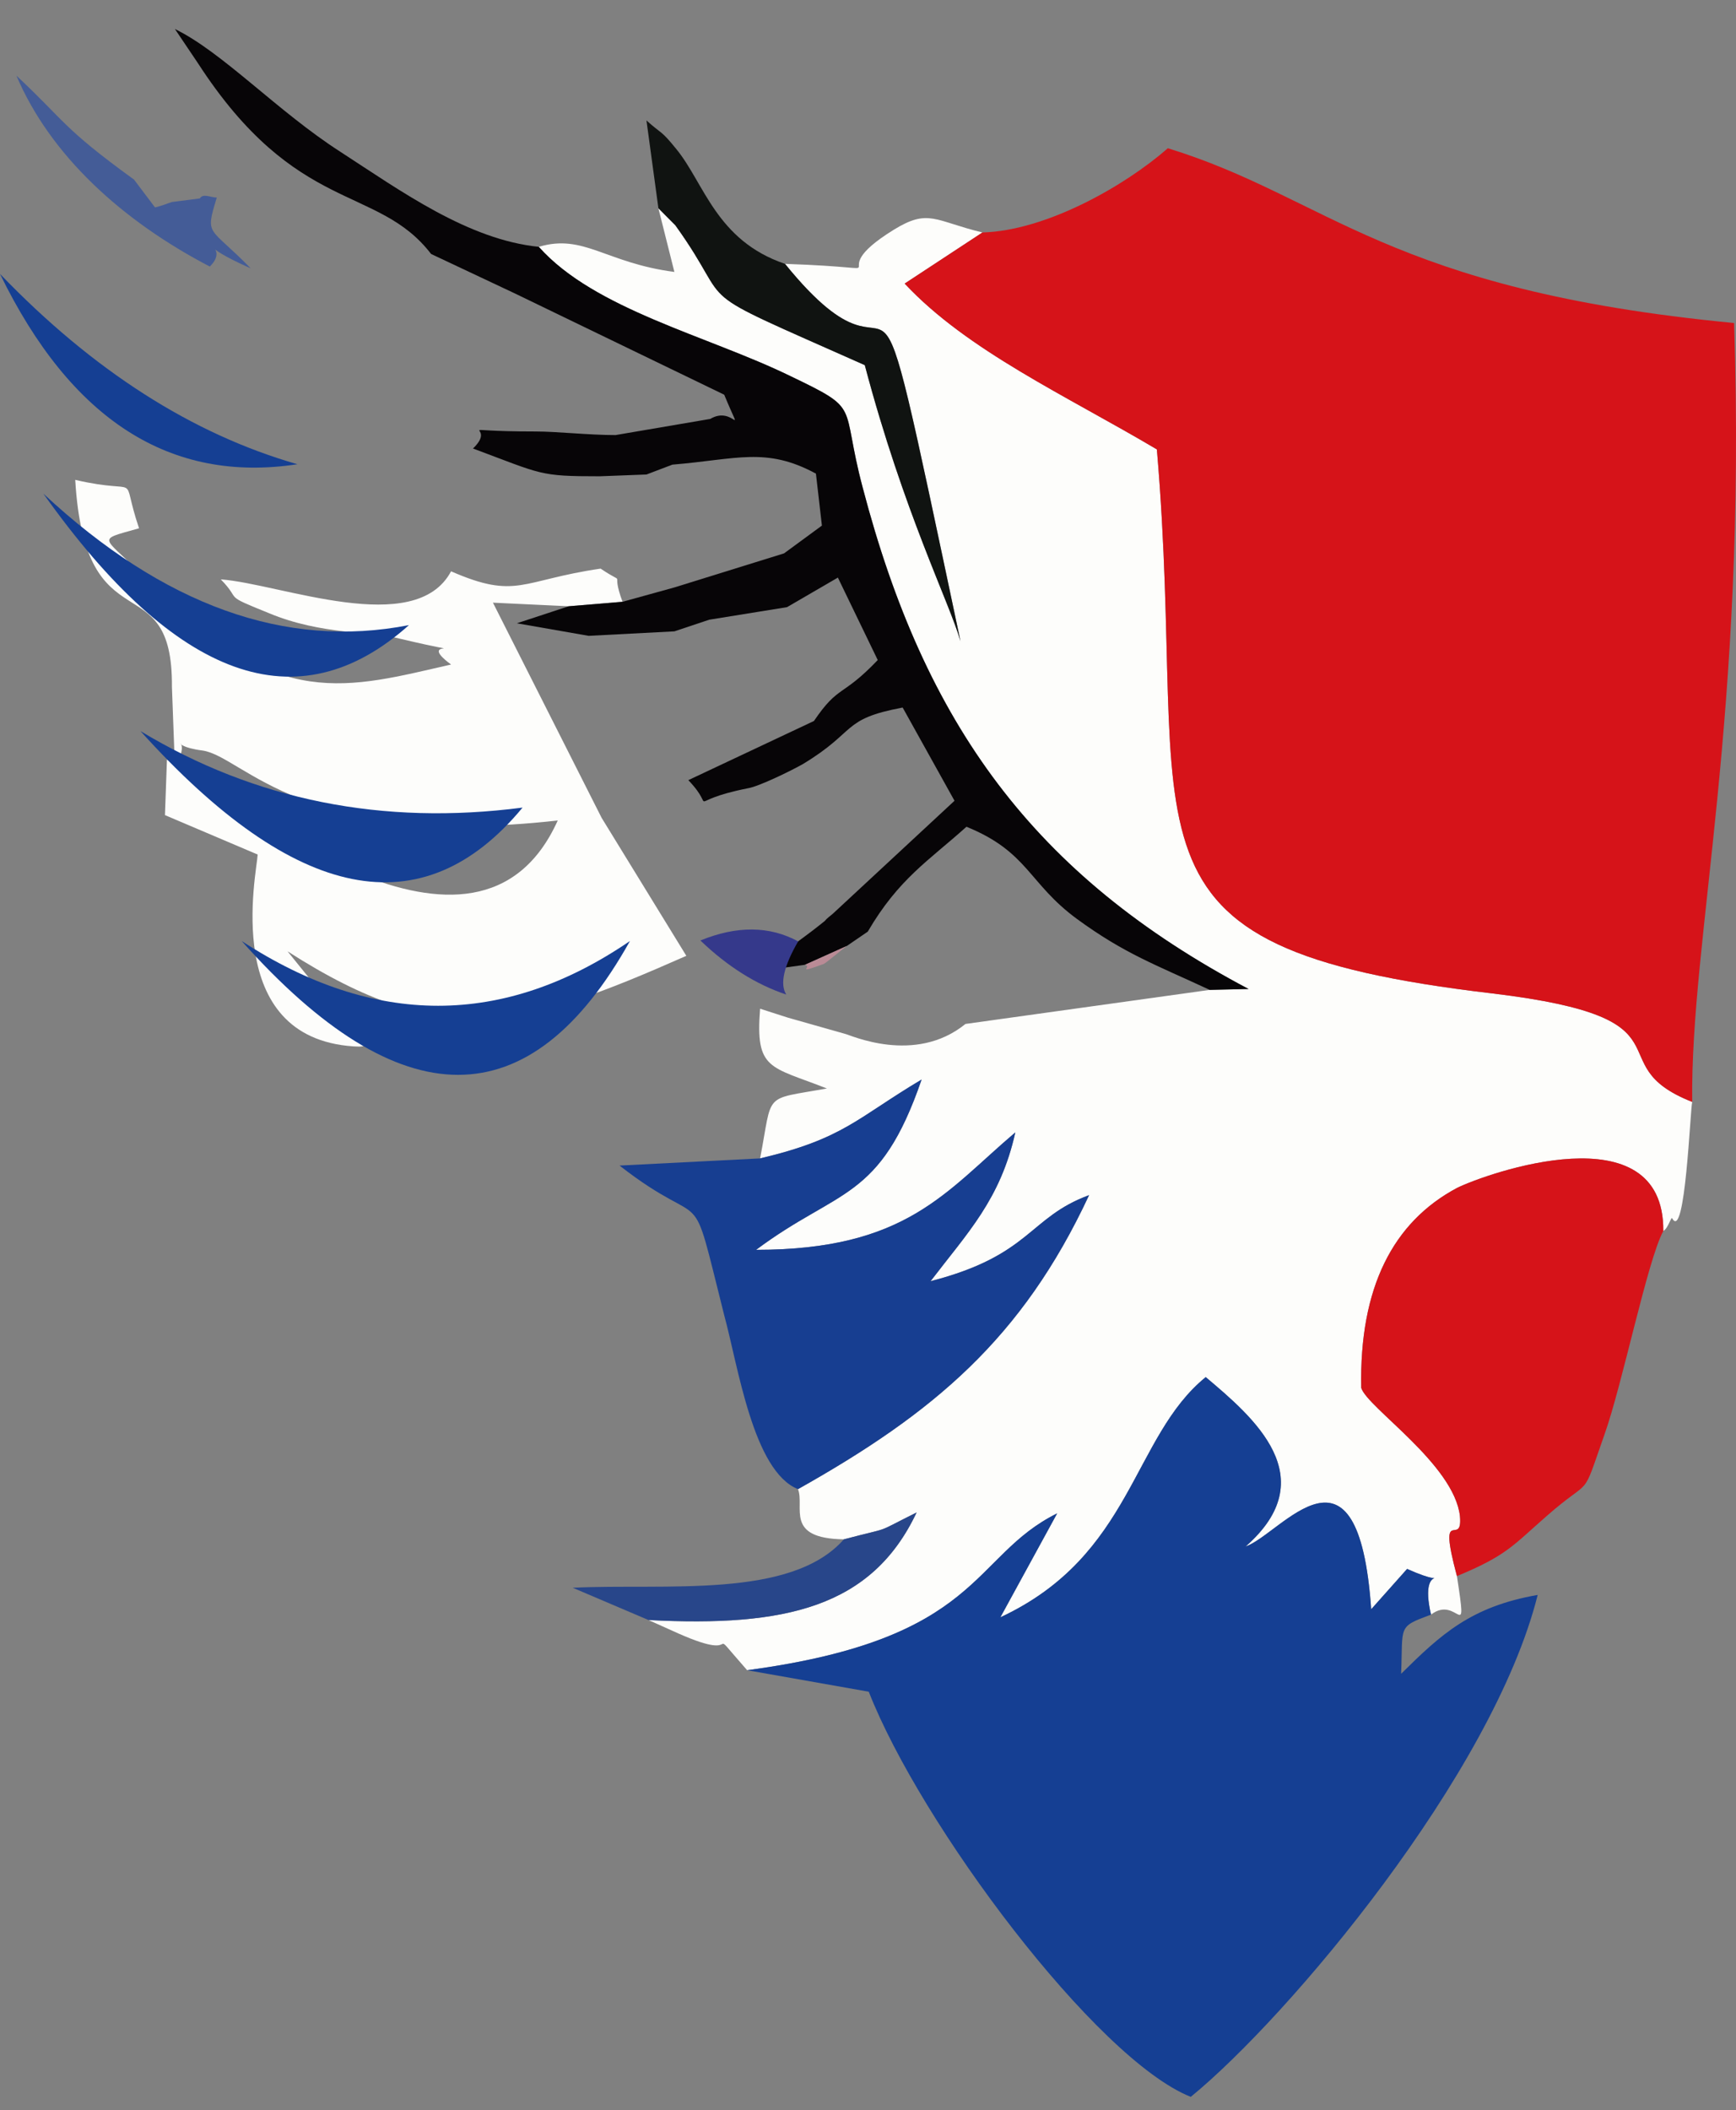 <?xml version="1.0" encoding="UTF-8"?> <svg xmlns="http://www.w3.org/2000/svg" width="107" height="130" viewBox="0 0 107 130" fill="none"><rect x="0" y="0" width="107" height="130" fill="#808080" stroke="none"/> <path fill-rule="evenodd" clip-rule="evenodd" d="M33.209 15.206C36.65 19.071 43.593 20.672 48.693 23.157C53.179 25.311 51.765 24.759 53.179 30.059C56.989 44.581 63.686 53.913 76.958 60.926L74.561 60.981L59.508 63.079C56.374 65.619 52.38 63.742 52.073 63.686L48.57 62.693L46.85 62.141C46.543 65.951 47.465 65.674 50.967 67.055C46.973 67.773 47.649 67.22 46.85 71.362C52.011 70.147 52.81 68.877 56.804 66.503C54.224 74.012 51.704 73.184 46.604 76.994C55.882 76.994 58.279 73.405 62.58 69.76C61.658 73.901 59.63 75.945 57.357 78.926C63.563 77.325 63.378 75.006 67.127 73.625C63.01 82.46 57.541 87.043 49.185 91.737C49.615 92.841 48.325 94.774 52.011 94.829C55.145 94 53.732 94.553 56.497 93.173C53.732 99.025 48.386 100.24 39.968 99.799L41.811 100.627C46.174 102.559 43.225 99.688 46.051 102.891C60.552 100.958 59.814 95.878 65.16 93.228L61.658 99.633C69.83 95.823 69.769 88.534 74.316 84.835C77.265 87.319 81.628 91.019 76.773 95.271C78.986 94.498 83.717 87.706 84.515 99.136L86.728 96.651C90.045 98.142 87.342 95.767 88.202 99.467C89.861 98.197 90.475 101.51 89.799 97.093C88.571 92.51 90.168 95.436 89.984 93.393C89.615 90.191 84.27 86.712 83.901 85.497C83.778 79.313 85.867 75.282 89.799 73.184C91.582 72.3 102.58 68.38 102.519 75.834C102.826 75.668 103.011 74.896 103.072 75.061C103.871 76.497 104.178 68.325 104.301 67.883C98.279 65.509 104.854 62.748 92.012 61.202C67.557 58.33 73.394 51.98 71.305 27.685C65.713 24.372 59.63 21.611 55.759 17.47L60.552 14.322C57.603 13.605 57.234 12.832 55.084 14.156C50.168 17.194 56.497 16.531 48.386 16.255C56.619 26.415 52.871 9.629 59.2 39.501C58.524 37.127 55.698 31.55 53.302 22.494C41.873 17.414 45.56 19.347 41.627 13.881L40.582 12.832L41.566 16.752C37.326 16.2 35.974 14.377 33.209 15.206V15.206Z" fill="#FDFDFB"></path> <path fill-rule="evenodd" clip-rule="evenodd" d="M60.552 14.322L55.759 17.47C59.63 21.611 65.713 24.372 71.305 27.685C73.394 51.98 67.557 58.33 92.012 61.202C104.854 62.748 98.279 65.508 104.301 67.883C104.178 57.834 107.68 44.195 106.882 19.899C85.499 17.856 81.874 12.169 71.981 9.132C69.338 11.451 64.484 14.212 60.552 14.322V14.322Z" fill="#D61319"></path> <path fill-rule="evenodd" clip-rule="evenodd" d="M46.051 102.891L53.547 104.216C56.743 112.388 67.557 126.855 73.394 129.174C79.415 124.26 92.012 109.296 94.777 98.253C90.66 98.97 88.817 100.682 86.359 103.112C86.482 100.13 86.113 100.24 88.202 99.467C87.342 95.767 90.045 98.142 86.728 96.651L84.515 99.136C83.717 87.706 78.986 94.498 76.773 95.271C81.628 91.019 77.265 87.319 74.316 84.835C69.769 88.534 69.83 95.823 61.658 99.633L65.16 93.228C59.814 95.878 60.552 100.958 46.051 102.891Z" fill="#153F93"></path> <path fill-rule="evenodd" clip-rule="evenodd" d="M10.782 47.287C12.01 45.078 9.921 45.907 12.502 46.238C15.021 46.624 18.647 52.312 34.377 50.545C29.399 61.588 14.653 49.496 10.29 46.79L10.167 50.214L15.882 52.643C15.82 53.803 13.608 63.907 21.78 64.46C21.964 64.46 22.272 64.515 22.518 64.404C21.596 63.079 22.026 63.742 20.982 62.638L17.725 58.606C27.372 64.791 32.287 63.3 42.303 58.883L37.08 50.379L30.383 37.127L35.052 37.348L38.37 37.072C37.572 34.918 38.739 36.188 37.019 35.029C32.103 35.747 31.857 36.962 27.802 35.195C25.59 39.336 17.295 35.967 13.608 35.691C14.96 37.072 13.608 36.575 16.619 37.79C19.814 39.115 22.948 38.894 24.607 39.336C29.953 40.606 25.406 39.17 27.802 40.937C21.473 42.373 17.049 43.864 9.491 36.133C6.358 32.875 5.682 33.372 8.57 32.544C7.341 28.9 8.939 30.556 4.637 29.562C5.251 39.998 10.659 34.587 10.597 42.318L10.782 47.287V47.287Z" fill="#FDFDFB"></path> <path fill-rule="evenodd" clip-rule="evenodd" d="M26.573 15.647L31.734 18.077L44.638 24.316C45.867 27.298 45.252 24.924 43.778 25.807L37.941 26.802C36.281 26.802 34.315 26.581 33.025 26.581C27.249 26.581 30.812 26.028 29.154 27.63C33.455 29.231 33.209 29.341 36.957 29.341L39.845 29.231L41.443 28.624C45.436 28.293 47.219 27.519 50.29 29.176L50.659 32.378L48.325 34.09L41.566 36.188L38.37 37.072L35.052 37.348L31.857 38.397L36.281 39.17L41.566 38.894L43.716 38.176L48.509 37.403L51.643 35.581L54.1 40.661C51.889 42.98 51.704 42.152 50.168 44.416L42.426 48.06C44.331 50.048 41.934 49.385 46.112 48.557C46.789 48.447 48.816 47.453 49.492 47.066C52.871 45.023 51.827 44.305 55.636 43.587L58.832 49.33L51.335 56.287C51.213 56.398 50.967 56.563 50.844 56.729C48.447 58.662 49.492 57.447 48.017 59.656L49.615 59.435L52.195 58.275L53.486 57.392C55.391 54.134 57.234 53.029 59.569 50.931C63.378 52.478 63.378 54.41 66.389 56.618C69.338 58.772 71.243 59.435 74.561 60.981L76.958 60.926C63.686 53.913 56.988 44.581 53.179 30.059C51.765 24.759 53.179 25.311 48.693 23.157C43.593 20.672 36.65 19.071 33.209 15.206C28.847 14.764 24.73 11.783 20.982 9.353C17.11 6.868 13.731 3.224 10.782 1.788L12.195 3.886C18.278 13.274 23.255 11.341 26.573 15.647Z" fill="#070507"></path> <path fill-rule="evenodd" clip-rule="evenodd" d="M89.799 97.093C92.872 95.823 93.241 95.216 95.33 93.393C98.218 90.853 97.419 92.565 98.894 88.369C99.999 85.276 101.536 77.656 102.519 75.834C102.58 68.38 91.582 72.3 89.799 73.184C85.867 75.282 83.778 79.313 83.901 85.497C84.27 86.712 89.615 90.191 89.984 93.393C90.168 95.436 88.571 92.51 89.799 97.093Z" fill="#D61319"></path> <path fill-rule="evenodd" clip-rule="evenodd" d="M46.85 71.362L38.186 71.803C43.778 76.166 42.426 72.245 44.638 81.025C45.498 84.172 46.42 90.632 49.185 91.737C57.541 87.043 63.01 82.46 67.127 73.625C63.378 75.006 63.563 77.325 57.357 78.926C59.63 75.945 61.658 73.901 62.58 69.76C58.279 73.405 55.882 76.994 46.604 76.994C51.704 73.184 54.224 74.012 56.804 66.503C52.81 68.877 52.011 70.147 46.85 71.362V71.362Z" fill="#173E91"></path> <path fill-rule="evenodd" clip-rule="evenodd" d="M40.582 12.832L41.627 13.881C45.56 19.347 41.873 17.414 53.302 22.494C55.698 31.55 58.524 37.127 59.2 39.501C52.871 9.629 56.62 26.415 48.386 16.255C44.146 14.819 43.409 11.286 41.689 9.187C40.706 7.973 40.828 8.304 39.845 7.42L40.582 12.832V12.832Z" fill="#101311"></path> <path fill-rule="evenodd" clip-rule="evenodd" d="M52.011 94.829C48.755 98.529 41.012 97.534 35.298 97.811L39.968 99.799C48.386 100.24 53.732 99.025 56.497 93.172C53.732 94.553 55.145 94 52.011 94.829V94.829Z" fill="#28468A"></path> <path fill-rule="evenodd" clip-rule="evenodd" d="M12.932 16.421C14.223 15.151 11.704 14.875 15.452 16.531C12.871 13.881 12.625 14.598 13.362 12.169C12.994 12.169 12.502 11.893 12.318 12.224L10.597 12.445C10.413 12.5 9.86 12.721 9.553 12.776L8.262 11.065C3.839 7.862 4.023 7.475 1.012 4.66C3.101 9.574 7.525 13.605 12.932 16.421V16.421Z" fill="#445C97"></path> <path fill-rule="evenodd" clip-rule="evenodd" d="M52.195 58.275L49.615 59.435C50.106 59.545 48.939 60.042 50.782 59.38C50.905 59.325 51.889 58.496 52.195 58.275V58.275Z" fill="#BA8B96"></path> <path fill-rule="evenodd" clip-rule="evenodd" d="M2.674 30.412C10.85 41.915 18.36 44.615 25.206 38.51C17.589 39.996 10.078 37.297 2.674 30.412Z" fill="#153F93"></path> <path fill-rule="evenodd" clip-rule="evenodd" d="M8.657 45.037C18.203 55.614 26.053 57.184 32.208 49.751C23.583 50.87 15.732 49.3 8.657 45.037Z" fill="#153F93"></path> <path fill-rule="evenodd" clip-rule="evenodd" d="M14.895 57.97C24.705 68.963 32.683 68.963 38.828 57.97C31.039 63.289 23.061 63.289 14.895 57.97Z" fill="#153F93"></path> <path fill-rule="evenodd" clip-rule="evenodd" d="M0 16.875C5.733 22.831 11.844 26.739 18.332 28.599C10.501 29.79 4.39 25.881 0 16.875Z" fill="#153F93"></path> <path fill-rule="evenodd" clip-rule="evenodd" d="M49.195 57.992C48.304 59.53 48.059 60.622 48.461 61.269C46.594 60.642 44.83 59.532 43.17 57.937C45.421 57.018 47.43 57.037 49.195 57.992Z" fill="#35398B"></path> </svg> 